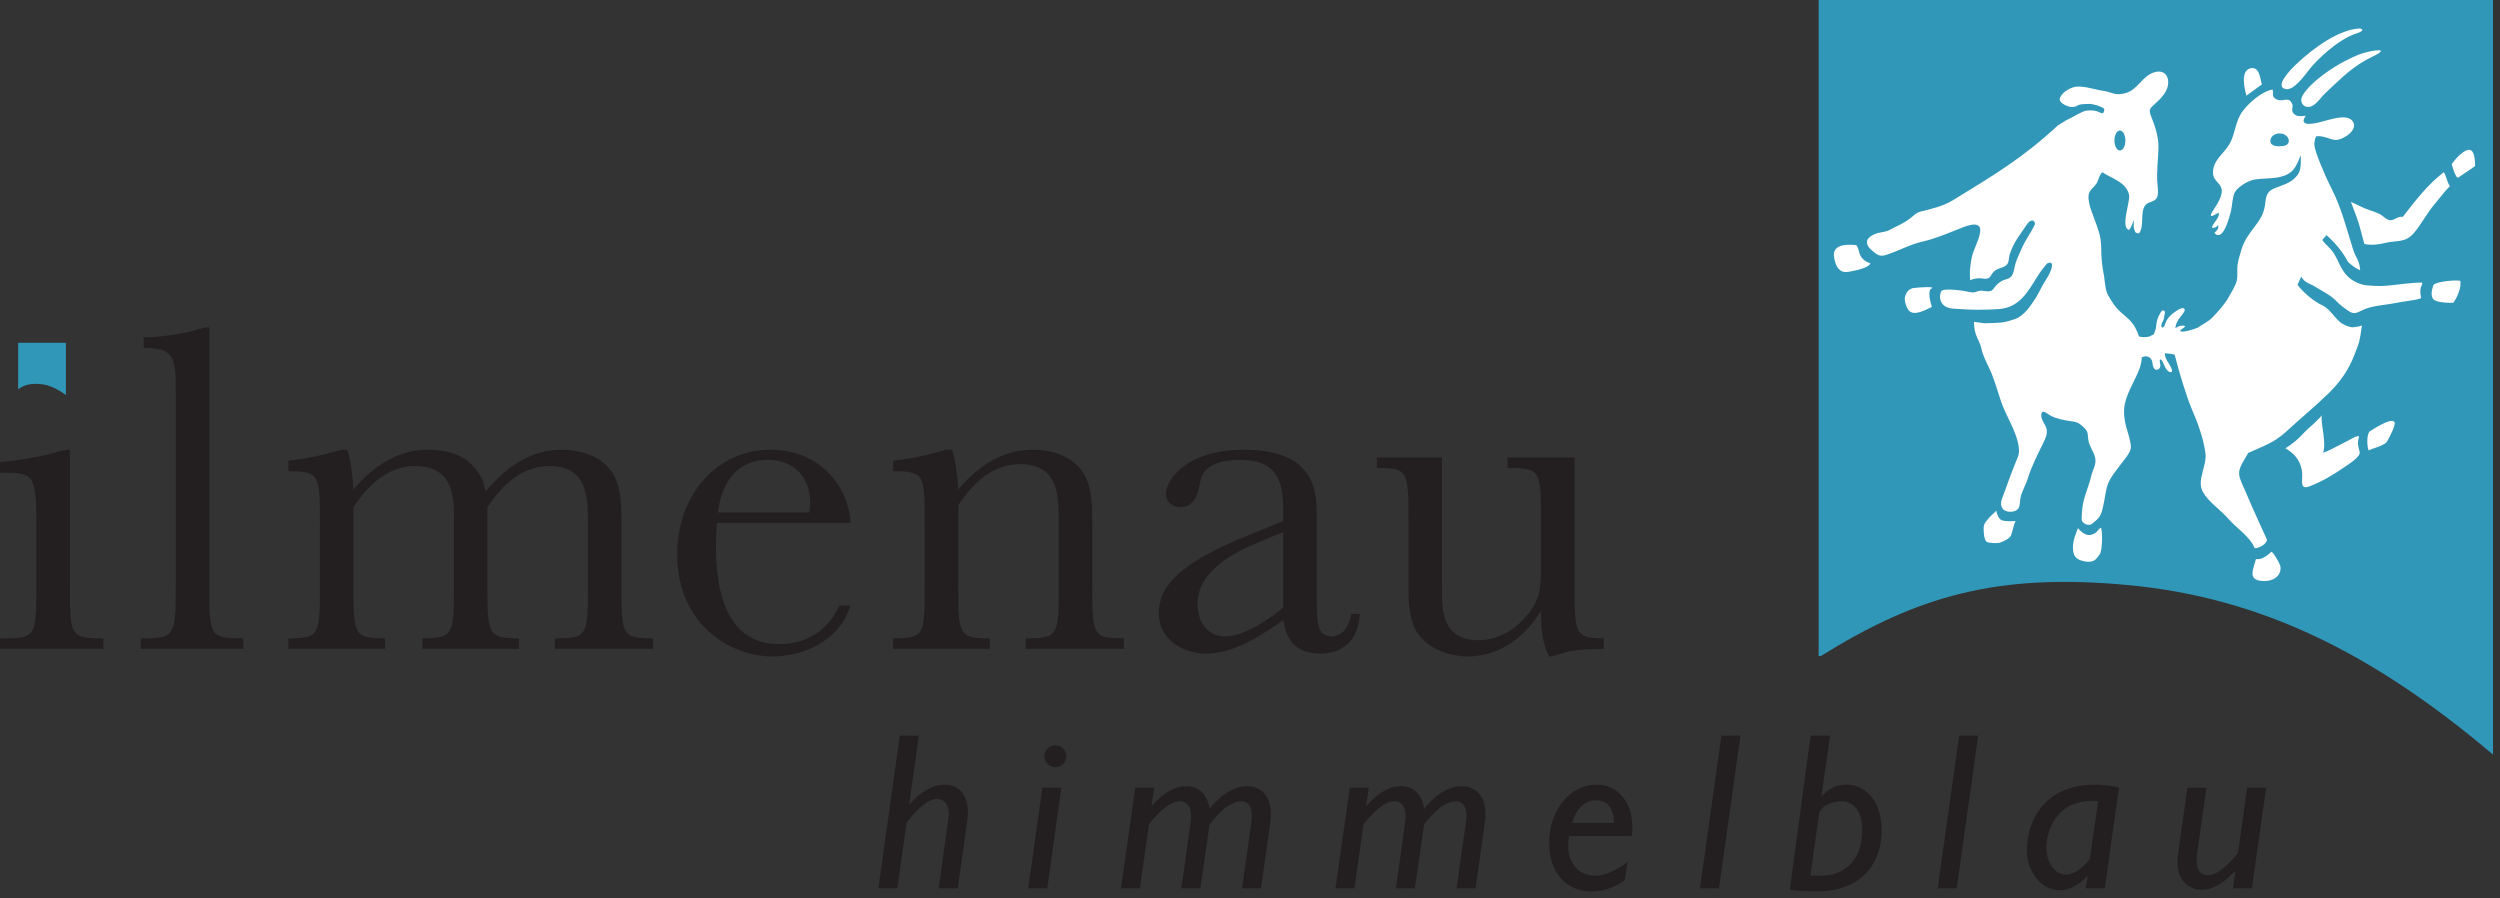 <?xml version="1.0" encoding="UTF-8" standalone="no"?><!DOCTYPE svg PUBLIC "-//W3C//DTD SVG 1.1//EN" "http://www.w3.org/Graphics/SVG/1.1/DTD/svg11.dtd"><svg width="100%" height="100%" viewBox="0 0 348 125" version="1.1" xmlns="http://www.w3.org/2000/svg" xmlns:xlink="http://www.w3.org/1999/xlink" xml:space="preserve" xmlns:serif="http://www.serif.com/" style="fill-rule:evenodd;clip-rule:evenodd;stroke-linejoin:round;stroke-miterlimit:1.414;"><rect x="0" y="0" width="348" height="125" fill="#333333" stroke="none"/><path d="M254.024,1.924l0.326,40.24l0.543,40.349l37.421,-3.459l20.547,2.777l23.416,9.748l10.057,-26.1l-1.203,-42.513l-0.565,-21.787l-22.135,0.31l-68.407,0.435Z" style="fill:#fff;fill-rule:nonzero;"/><path d="M0,64.337c1.732,-0.134 3.531,-0.467 6.062,-0.933c1,-0.199 2.599,-0.8 3.664,-0.8l0,18.587c0,7.395 0,7.662 4.664,7.662l0,1.465l-14.39,0l0,-1.465l1.132,0c3.931,0 3.931,-0.733 3.931,-7.662l0,-8.06c0,-7.33 -0.399,-7.33 -5.063,-7.33l0,-1.464Z" style="fill:#231f20;fill-rule:nonzero;"/><path d="M20.003,46.949c2.531,0 5.33,-0.533 6.262,-0.733c0.8,-0.2 1.999,-0.667 2.865,-0.667l0,35.642c0,7.462 0,7.662 4.729,7.662l0,1.465l-14.256,0l0,-1.465l0.867,0c3.93,0 3.996,-0.733 3.996,-7.662l0,-26.381c0,-4.93 -0.066,-6.396 -4.463,-6.396l0,-1.465Z" style="fill:#231f20;fill-rule:nonzero;"/><path d="M67.852,81.191c0,7.195 0,7.662 4.397,7.662l0,1.465l-13.457,0l0,-1.465c4.397,0 4.397,-0.534 4.397,-7.662l0,-7.927c0,-2.932 0.533,-8.395 -5.396,-8.395c-4.464,0 -7.262,3.731 -8.594,5.73l0,10.592c0,7.195 0,7.662 4.396,7.662l0,1.465l-13.456,0l0,-1.465c4.396,0 4.396,-0.4 4.396,-7.662l0,-7.927c0,-7.262 0,-7.662 -4.396,-7.662l0,-1.465c3.33,-0.4 4.93,-0.867 6.661,-1.333c0.067,0 0.534,-0.133 0.667,-0.2l0.866,0c0.533,1.533 0.8,4.131 0.866,5.529c2.798,-3.33 6.262,-5.529 10.326,-5.529c1.732,0 5.129,0.2 7.062,3.197c0.866,1.333 0.732,1.667 0.998,2.599c3.198,-3.73 6.53,-5.796 10.593,-5.796c1.733,0 5.263,0.401 7.061,3.197c1.2,1.866 1.267,4.331 1.267,7.063l0,8.327c0,7.262 0,7.662 4.396,7.662l0,1.465l-13.656,0l0,-1.465c4.596,0 4.596,-0.334 4.596,-7.662l0,-8.327c0,-3.531 0,-7.995 -5.396,-7.995c-4.464,0 -7.262,3.731 -8.594,5.73l0,10.592Z" style="fill:#231f20;fill-rule:nonzero;"/><path d="M99.928,71.331c0.267,-1.733 1.133,-7.328 7.063,-7.328c2.663,0 5.794,1.667 5.794,6.063c0,0.6 -0.065,0.865 -0.133,1.265l-12.724,0Zm16.921,12.992c-2.465,5.196 -6.994,5.329 -8.46,5.329c-8.594,0 -8.727,-10.393 -8.727,-13.791c0,-1.132 0.066,-2.131 0.133,-3.064l18.587,0c-0.2,-4.996 -4.197,-10.193 -11.126,-10.193c-7.528,0 -12.991,6.33 -12.991,14.59c0,9.726 7.396,14.19 13.258,14.19c3.53,0 9.06,-1.599 10.859,-7.061l-1.533,0Z" style="fill:#231f20;fill-rule:nonzero;"/><path d="M124.327,64.137c3.331,-0.4 4.929,-0.867 6.661,-1.333c0.067,0 0.533,-0.133 0.666,-0.2l0.868,0c0.532,1.533 0.799,4.131 0.865,5.529c2.798,-3.33 6.262,-5.529 10.326,-5.529c1.732,0 5.262,0.401 7.062,3.197c1.199,1.866 1.265,4.331 1.265,7.063l0,8.327c0,7.262 0,7.662 4.398,7.662l0,1.465l-13.657,0l0,-1.465c4.595,0 4.595,-0.334 4.595,-7.662l0,-8.594c0,-3.53 0,-7.994 -5.395,-7.994c-4.463,0 -7.261,3.73 -8.594,5.729l0,10.859c0,7.195 0,7.662 4.397,7.662l0,1.465l-13.457,0l0,-1.465c4.398,0 4.398,-0.4 4.398,-7.662l0,-7.927c0,-7.262 0,-7.662 -4.398,-7.662l0,-1.465Z" style="fill:#231f20;fill-rule:nonzero;"/><path d="M178.62,74.063l0,10.526c-1.132,0.933 -5.063,3.997 -8.06,3.997c-2.599,0 -3.864,-2.198 -3.864,-4.53c0,-4.464 4.93,-7.128 8.394,-8.527l3.53,-1.466Zm-5.063,0.533c-9.192,3.73 -12.257,6.929 -12.257,10.726c0,3.863 3.597,5.662 6.595,5.662c3.664,0 7.461,-2.331 10.725,-4.663c0.334,1.599 0.866,4.663 5.198,4.663c3.663,0 5.329,-2.531 5.462,-5.529l-1.2,0c-0.465,2.732 -1.931,3.131 -2.73,3.131c-2.065,0 -2.065,-1.999 -2.065,-5.863l0,-10.792c0,-3.264 0,-9.327 -10.127,-9.327c-8.194,0 -10.858,4.33 -10.858,6.13c0,1.199 0.998,1.865 1.998,1.865c2.198,0 2.53,-2.266 2.797,-3.665c0.467,-2.331 3.132,-2.931 5.464,-2.931c5.462,0 6.061,3.265 6.061,7.196l0,1.332l-5.063,2.065Z" style="fill:#231f20;fill-rule:nonzero;"/><path d="M219.175,63.67l0,17.455c0,7.128 0,7.728 4.063,7.728l0,1.465c-2.331,0.067 -3.264,0.067 -4.93,0.399c-0.798,0.135 -1.931,0.667 -2.664,0.667c-1.066,-1.932 -1.133,-4.663 -1.133,-6.196l-0.133,0c-1.666,2.865 -5.197,6.196 -10.06,6.196c-2.398,0 -5.595,-0.999 -7.128,-3.464c-1.132,-1.799 -1.132,-4.73 -1.132,-6.063l0,-9.06c0,-7.261 0,-7.661 -4.398,-7.661l0,-1.466l9.062,0l0,18.454c0,2.797 0,6.994 5.128,6.994c1.133,0 4.064,-0.333 6.596,-3.33c1.999,-2.332 2.065,-3.998 2.065,-6.929l0,-6.062c0,-7.395 0,-7.661 -4.664,-7.661l0,-1.466l9.328,0Z" style="fill:#231f20;fill-rule:nonzero;"/><path d="M295.099,20.949c0.419,0 0.758,-0.624 0.756,-1.388c-0.003,-0.773 -0.344,-1.388 -0.765,-1.388c-0.422,0.002 -0.764,0.618 -0.764,1.391c0.003,0.764 0.347,1.386 0.773,1.385Z" style="fill:#3197b9;fill-rule:nonzero;"/><path d="M317.316,18.574c-0.714,0.001 -1.285,0.468 -1.285,1.046c0.001,0.576 0.575,0.744 1.286,0.743c0.716,-0.005 1.289,-0.171 1.287,-0.752c-0.002,-0.578 -0.575,-1.04 -1.288,-1.037Z" style="fill:#3197b9;fill-rule:nonzero;"/><path d="M253.154,0l0,91.32l0.304,0c13.371,-8.314 24.478,-11.604 42.823,-9.873c18.436,1.739 34.04,9.452 50.749,23.593l0,-105.04l-93.876,0Zm81.302,30.2c1.714,-2.201 3.52,-4.572 5.728,-6.234c0.336,0.52 0.437,1.358 0.832,1.944c-0.756,0.763 -1.342,1.595 -2.12,2.505c-1.048,1.231 -1.902,2.899 -2.934,4.083c-1.169,1.34 -2.399,0.938 -3.897,1.306c-1.068,0.26 -1.908,0.348 -2.939,0.168c-0.336,-1.104 -0.648,-2.604 -1.042,-3.642l-0.837,-2.237c-0.029,-0.019 -0.04,-0.031 -0.012,-0.03l0.012,0.03c0.118,0.077 0.671,0.304 1.191,0.575c0.869,0.455 1.82,0.674 2.704,1.074c0.643,0.286 1.088,0.971 1.693,0.918c0.523,-0.05 1.022,-0.617 1.621,-0.46Zm-3.19,-23.206c0.639,0.243 -1.09,0.845 -2.383,1.626c-1.992,1.2 -3.527,2.779 -5.251,4.399c-0.663,0.629 -1.445,1.96 -2.437,1.867c-0.739,-0.071 -1.105,-0.859 -0.676,-1.591c1.104,-1.88 4.148,-3.906 5.957,-4.829c1.725,-0.88 2.249,-1.012 3.025,-1.221c0.929,-0.249 1.765,-0.251 1.765,-0.251Zm-11.672,1.987c2.755,-2.621 6.044,-4.77 8.656,-5.003c0.67,-0.064 0.97,0.329 -0.232,0.673c-2.676,0.875 -5.555,3.771 -6.444,4.874c-0.726,0.9 -2.207,3.054 -3.352,2.878c-1.806,-0.28 0.777,-2.855 1.372,-3.422Zm-6.303,0.52c1.272,-0.258 1.306,1.489 1.568,2.242l-2.153,1.57c-0.185,-0.617 -0.967,-3.493 0.585,-3.812Zm-55.954,28.335c-2.002,0.417 -2.068,-2.432 -2.068,-2.432c0.086,-1.556 2.286,-1.354 3.119,-1.286c0.402,0.485 0.294,0.917 0.596,1.483c0.288,0.541 0.846,0.901 1.381,1.052c-0.323,0.729 -2.353,1.045 -3.028,1.183Zm11.509,2.335c-0.671,0.341 0.071,2.549 0.071,2.549c-0.786,0.356 -2.532,1.412 -3.256,0.437c-0.333,-0.45 -0.662,-1.423 -0.45,-1.97c0.2,-0.527 0.4,-0.844 1.015,-1.076c0.96,-0.123 3.29,-0.281 2.62,0.06Zm11.35,33.468c-0.09,0.305 -0.19,0.869 -0.398,1.104c-0.263,0.304 -0.791,0.546 -1.286,0.759c-0.427,0.189 -1.718,0.086 -1.934,-0.06c-0.446,-0.302 -0.47,-1.573 -0.451,-2.031c0.024,-0.606 0.501,-1.014 0.864,-1.457c0.26,-0.308 0.67,-0.563 0.873,-0.88c0.009,0.088 0.213,0.969 0.656,1.279c0.442,0.304 2.053,0.173 2.053,0.173c-0.177,0.317 -0.273,0.751 -0.377,1.113Zm12.1,3.491c-0.156,0.213 -0.465,0.67 -0.664,0.811c-0.41,0.289 -0.929,0.303 -1.38,0.217c-0.818,-0.16 -1.499,-0.411 -1.651,-1.346c-0.107,-0.69 -0.024,-1.38 0.189,-2.036c0.085,-0.268 0.489,-1.385 0.475,-1.25c0,0 0.852,1.157 1.806,0.926c0.957,-0.235 1.06,-0.986 1.397,-0.974c0.218,0.588 0.191,3.132 -0.172,3.652Zm22.541,3.737c-1.998,-0.16 -1.161,-1.667 -0.811,-3.04c0,0 0.475,0.061 0.825,-0.096c0.354,-0.154 0.913,-0.497 1.294,-0.9c0.188,-0.198 1.165,1.554 1.272,1.916c0.254,1.277 -0.842,2.261 -2.58,2.12Zm11.542,-15.867c-1.508,1.051 -3.191,2.055 -4.904,2.703c-1.542,0.577 -0.828,-1.079 -1.062,-2.28c-0.277,-1.418 -1.103,-2.356 -2.284,-3.01c0.989,-0.631 1.828,-1.32 2.642,-2.232c0.321,-0.362 2.367,-2.068 2.399,-2.399c-0.122,1.386 0.699,3.892 0.201,5.246c0.775,-0.258 1.856,-0.869 2.618,-1.244c0.826,-0.407 2.249,-1.296 2.383,-1.026c-0.25,0.998 -0.151,1.251 0.095,2.164c0.174,0.639 -1.545,1.699 -2.088,2.078Zm5.811,-3.413c-0.677,0.569 -1.736,0.761 -2.488,1.103c-0.192,-0.555 -0.301,-1.932 0.098,-2.586c0,0 3.178,-2.193 3.533,-1.305c0.117,0.294 -0.44,1.655 -1.143,2.788Zm4.815,-20.125c0.003,0.148 -1.045,0.319 -1.484,0.379c-0.844,0.111 -1.748,0.289 -2.566,0.429c-1.297,0.223 -2.927,0.316 -4.12,0.913c-0.792,0.398 -1.178,0.601 -1.9,0.117c-0.622,-0.418 -1.195,-0.837 -1.694,-1.367c-0.832,-0.878 -1.92,-1.359 -2.893,-1.974c-0.909,-0.577 -1.469,-0.525 -2.025,-1.449l-0.508,1.143c0.786,1.05 2.238,2.284 3.378,2.815c1.115,0.518 1.546,1.486 2.502,2.333c0.417,0.371 1.199,0.704 1.732,0.769c1.002,-0.086 1.351,-0.263 1.351,-0.263c-0.324,2.269 -0.295,2.147 -1.022,4.034c-0.814,2.136 -1.986,3.815 -3.605,5.397c-1.898,1.85 -3.96,3.541 -5.931,5.355c-1.719,1.577 -3.216,2.02 -5.27,2.958c-0.498,0.93 -1.324,1.984 -1.27,2.905c0.047,0.773 0.605,1.769 0.916,2.516c0.984,2.373 2.967,6.645 2.967,6.645c-0.038,0.655 -1.147,1.201 -1.707,1.196c-0.67,-1.641 -2.543,-2.793 -3.696,-4.124c-1.068,-1.234 -2.709,-2.283 -3.514,-3.702c-0.936,-1.641 0.613,-3.639 0.347,-5.462c-0.307,-2.108 -1.065,-4.162 -1.912,-6.124c-0.761,-1.763 -1.858,-5.48 -2.367,-7.524c-0.267,-0.07 -0.519,-0.134 -0.797,-0.156c-0.181,-0.014 -0.379,-0.012 -0.551,-0.055c-0.058,0.219 0.043,0.511 0.129,0.717c0.187,0.451 0.524,0.829 0.716,1.288c0.091,0.212 0.279,0.598 -0.047,0.633c-0.267,0.03 -0.551,-0.336 -0.692,-0.529c-0.128,-0.167 -0.537,-1.353 -0.754,-1.238c-0.18,0.097 -0.026,0.541 -0.006,0.692c0.036,0.293 -0.025,0.556 -0.311,0.689c-0.605,0.278 -0.75,-0.567 -0.793,-0.961c-0.058,-0.574 -0.563,-0.949 -1.097,-0.839c-0.131,0.026 -0.247,0.066 -0.368,0.103c-0.034,0.568 -0.146,1.13 -0.346,1.655c-0.661,1.735 -1.955,3.6 -2.118,5.49c-0.074,0.869 0.086,1.836 0.311,2.646c0.203,0.73 0.685,2.1 0.619,2.845c-0.065,0.747 -1.155,1.912 -1.577,2.505c-0.575,0.802 -1.224,1.517 -1.591,2.471c-0.35,0.901 -0.409,1.949 -0.632,2.876c-0.098,0.41 -0.195,0.965 -0.362,1.342c-0.247,0.555 -0.535,0.761 -0.84,1.023c-0.307,0.254 -0.568,0.588 -1.053,0.462c-0.235,-0.061 -0.386,-0.088 -0.716,-0.46c-0.137,-0.147 -0.023,-1.39 -0.003,-1.599c0.153,-1.762 0.783,-2.754 1.294,-4.825c0.21,-0.856 0.715,-1.522 0.518,-2.422c-0.191,-0.88 -0.852,-1.623 -0.96,-2.55c-0.115,-1.025 0.002,-1.142 -0.862,-1.901c-0.599,-0.527 -0.867,-0.548 -1.588,-0.653c-0.916,-0.136 -1.898,-0.315 -2.728,-0.732c-0.531,-0.263 -1.325,-1.123 -1.37,-0.058c-0.026,0.627 0.635,1.298 0.751,1.916c0.132,0.687 -0.19,1.337 -0.475,1.918c-0.79,1.627 -1.606,3.192 -2.154,4.958c-0.28,0.907 -0.799,1.706 -1.003,2.633c-0.163,0.736 0.047,1.562 -0.756,1.858c-0.605,0.228 -1.476,0.156 -1.805,-0.419c-0.393,-0.69 0.033,-1.369 0.28,-2.075c0.599,-1.702 1.219,-3.366 1.908,-5.015c0.458,-1.088 -0.172,-2.798 -0.638,-3.893c-0.58,-1.349 -1.306,-2.609 -1.758,-4.005c-0.381,-1.156 -0.736,-2.345 -1.151,-3.442c-0.474,-1.258 -1.256,-2.473 -1.53,-3.752c-0.278,-1.282 -1.026,-1.708 -1.031,-3.72l1.438,0.204c0.751,-0.029 1.552,-0.029 2.365,-0.103c0.592,-0.054 1.307,-0.282 1.866,-0.468c1.28,-0.427 2.26,-1.891 2.984,-3.049c0.478,-0.761 0.74,-1.478 1.224,-2.209c1.24,-1.87 1.303,-3.014 0.274,-2.474c-0.471,0.564 -0.922,1.137 -1.298,1.742c-1.304,2.086 -2.478,4.378 -5.398,4.583c-0.791,0.056 -1.942,0.103 -3.021,0.094c-1.062,-0.006 -2.237,-0.087 -3.305,-0.152c-2.297,-0.148 -1.968,-2.248 -1.572,-2.522c0.448,-0.311 2.824,-0.033 4.001,0.235c0.658,0.149 0.923,-0.282 1.582,-0.204c0.716,0.085 1.256,0.223 1.621,-0.332c0.28,-0.427 0.737,-0.849 1.188,-1.074c0.422,-0.213 1.004,-0.225 1.312,-0.674c0.32,-0.465 0.371,-1.306 0.559,-1.849c0.233,-0.687 0.548,-1.318 0.834,-1.984c0.5,-1.145 1.251,-2.152 1.796,-3.237c0.189,-0.565 -0.446,-1.074 -1.145,0.006c-0.973,1.505 -1.688,2.193 -2.307,4.008c-0.223,0.652 -0.02,1.355 -0.704,1.723c-0.608,0.326 -1.135,0.287 -1.667,0.898c-0.162,0.188 -0.375,0.623 -0.528,0.717c-0.212,0.131 -0.473,0.16 -0.744,0.111c-0.616,-0.116 -1.331,-0.053 -1.887,0.23c-0.083,-1.268 -0.038,-1.548 0.147,-2.797c0.2,-1.37 1.044,-2.562 1.24,-3.894c0.283,-1.934 -2.305,-0.718 -3.193,-0.366c-1.562,0.618 -3.151,1.292 -4.733,1.643c-1.748,0.389 -3.363,1.288 -5.091,1.859c-0.746,0.247 -1.132,0.153 -1.729,-0.342c-0.616,-0.511 -1.144,-0.918 -0.965,-1.725c0.847,-1.201 2.319,-0.955 3.035,-1.346c1.189,-0.656 1.935,-0.869 3.016,-1.715c0.516,-0.41 0.758,-0.728 1.349,-0.874c1.578,-0.394 3.148,-0.74 4.598,-1.632c5.724,-3.514 9.567,-5.78 14.535,-10.367l1.181,-0.731c0.514,-0.265 0.872,-0.436 0.872,-0.436c0.382,-0.238 1.004,-0.547 1.329,-0.699c0.376,-0.175 0.42,-0.172 0.771,-0.209c0.397,-0.04 0.813,-0.016 1.172,0.064c0.082,0.016 0.304,0.112 0.446,0.174c0.282,0.122 0.357,0.154 0.456,0.148c0.144,-0.016 0.235,-0.35 0.232,-0.507c-0.004,-0.153 -0.14,-0.279 -0.292,-0.288l0.08,0.004l-0.259,-0.105c-0.244,-0.105 -0.424,-0.184 -0.548,-0.211c-0.415,-0.088 -0.789,-0.248 -1.239,-0.201c-0.443,0.044 -0.957,-0.015 -1.36,0.174c-0.312,0.141 -0.467,0.293 -1.039,0.255c0,0 -0.238,-0.026 -0.797,-0.262c-0.58,-0.319 -1.036,-0.678 -0.515,-1.365c0.42,-0.556 1.022,-0.907 1.613,-1.105c1.136,-0.378 3.026,0.309 3.915,0.429c1.656,0.224 1.889,0.82 3.496,0.344c1.599,-0.472 2.237,-2.34 3.872,-2.862c1.76,-0.559 2.409,1.082 1.685,2.55c-0.356,0.719 -0.979,1.303 -1.54,1.821c-0.747,0.684 -0.927,0.805 -0.545,1.755c0.554,1.387 1.056,2.88 1.017,4.387c-0.043,1.722 -0.287,3.374 -0.142,5.037c0.048,0.516 0.178,1.437 -0.086,1.912c-0.355,0.636 -1.187,0.506 -1.597,1.023c-0.778,0.987 -0.097,2.934 -0.88,3.925c-0.09,0.004 -0.358,-0.041 -0.446,-0.078c-0.411,-0.682 -0.284,-1.074 -0.262,-1.802c-0.225,0.513 -0.321,0.97 -0.683,1.411c-1.254,-0.394 0.193,-3.892 0.004,-4.867c-0.345,-1.797 -2.491,-2.329 -3.712,-3.17c-0.481,0.415 -0.496,1.065 -0.833,1.59c-0.333,0.516 -1.01,0.898 -1.088,1.593c-0.144,1.288 0.758,3.027 1.138,4.234c0.202,0.64 0.398,1.123 0.508,1.805c0.106,0.625 0.126,1.5 0.128,2.106c0.001,0.608 0.126,1.732 0.278,2.576c0.025,0.108 0.046,0.224 0.065,0.339c0.014,0.053 0.024,0.111 0.035,0.165c0.005,0.02 0.005,0.046 0.003,0.068c0.133,0.949 0.171,1.983 0.613,2.737c0.506,0.874 0.944,1.576 1.69,2.249c0.783,0.703 1.552,1.235 2.057,2.209c0.194,0.375 0.365,0.774 0.503,1.192c0.201,0.046 0.4,0.086 0.587,0.086c0.276,-0.003 0.605,0.007 0.866,-0.091c0.136,-0.05 0.25,-0.135 0.379,-0.198c0.032,-0.019 0.148,-0.032 0.167,-0.05c0.125,-0.131 0.218,-0.5 0.286,-0.67c0.084,-0.213 0.09,-0.43 0.115,-0.651c0.063,-0.537 0.184,-1.049 0.462,-1.497c0.139,-0.223 0.312,-0.723 0.624,-0.517c0.221,0.142 0.101,0.347 0.065,0.569c-0.037,0.241 -0.074,0.522 -0.156,0.747c-0.091,0.244 -0.268,0.443 -0.285,0.723c-0.017,0.228 0.043,0.377 0.251,0.261c0.197,-0.113 0.237,-0.359 0.308,-0.556c0.234,-0.64 0.736,-1.19 1.287,-1.547c0.233,-0.15 1.205,-0.917 1.399,-0.36c0.072,0.208 -0.252,0.568 -0.356,0.714c-0.187,0.268 -0.402,0.475 -0.55,0.763c-0.109,0.217 -0.26,0.473 -0.321,0.706c-0.036,0.146 -0.015,0.269 -0.098,0.398c0.289,-0.082 0.445,-0.3 0.77,-0.318c0.172,-0.015 0.477,-0.057 0.62,0.045c-0.092,0.239 -0.467,0.361 -0.631,0.561c-0.122,0.143 -0.127,0.11 0.056,0.17c0.103,0.037 0.247,0.034 0.354,0.025c0.54,-0.049 1.408,-0.312 1.978,-0.542c0.642,-0.474 1.471,-0.803 2.138,-1.517c0.739,-0.793 1.691,-1.821 2.19,-2.772c0.37,-0.703 0.861,-1.41 1.072,-2.135c0.201,-0.698 0.049,-1.531 0.13,-2.257c0.081,-0.699 0.35,-1.472 0.535,-2.129c0.363,-1.287 1.111,-2.272 1.904,-3.319c0.91,-1.197 1.305,-1.923 1.458,-3.443c0.121,-1.163 0.513,-1.549 1.483,-1.917c1.305,-0.502 2.252,-0.741 3.039,-1.852c0.481,-0.689 0.4,-1.927 0.384,-2.695l-0.018,0.062c-0.65,1.681 -1.079,2.59 -2.887,3c-1.188,0.265 -2.415,0.162 -3.606,0.373c-0.883,0.158 -2.335,1.081 -2.686,1.804c-0.341,0.709 -0.332,1.866 -0.533,2.65c-0.174,0.667 -1.096,4.338 -2.284,2.954c0.301,-0.279 0.687,-0.645 0.495,-1.083c-0.214,0.305 -0.506,0.437 -0.854,0.356c0.131,-0.645 1.195,-1.454 0.942,-2.087c-1.061,0.622 -1.473,0.747 -0.647,-0.49c0.453,-0.68 1.331,-2.029 1.033,-2.926c-0.296,-0.881 -1.205,-1.078 -1.169,-2.235c0.056,-1.791 1.611,-2.599 2.371,-4.029c0.778,-1.474 0.736,-3.155 1.832,-4.548c0.902,-1.143 2.375,-2.402 3.717,-2.833l0.371,-0.069c0.16,0.396 -0.118,0.865 0.284,1.173c0.223,0.169 0.552,0.445 1.505,0.233c0.597,-0.055 0.745,0.178 0.975,0.656c0.147,0.3 -0.275,0.89 0.23,1.311c0.288,0.243 0.45,0.34 0.978,0.316l0.647,-0.055c-1.197,1.762 1.613,0.99 2.241,0.833c0.974,-0.241 3.389,-1.124 4.214,-0.166c1.05,1.206 -1.159,2.647 -2.192,2.705c-0.791,0.044 -1.687,-0.66 -2.798,-0.504c-0.07,0.115 -0.317,0.585 -0.25,1.308c0.067,0.76 1.28,3.804 2.422,6.05c1.327,2.611 2.055,5.499 2.926,8.291c0.438,1.411 0.909,1.539 1.02,2.979c-0.29,-0.067 -1.012,-0.549 -1.252,-0.765c-0.403,-0.361 -0.369,-0.221 -0.646,-0.738c-0.619,-1.165 -1.817,-2.528 -2.794,-3.372l-0.589,0.671c0.478,0.695 1.166,1.124 1.628,1.882c0.678,1.111 0.961,2.236 1.914,3.191c0.673,0.674 1.787,1.18 2.705,1.253c0.903,0.07 1.454,0.104 2.366,0.066c0.774,-0.031 2.019,-0.213 2.817,-0.293c0.872,-0.086 1.51,-0.159 2.352,-0.162c0.381,-0.054 -0.137,0.556 -0.135,1.119c0.001,0.449 0.037,0.53 0.1,1.006Zm4.497,0.683c0,0 -2.457,0.112 -2.863,-0.597c-0.407,-0.707 0.113,-1.896 0.113,-1.896c0.605,-0.57 3.712,-0.72 3.734,-0.525c0.149,1.514 -0.984,3.018 -0.984,3.018Zm3.02,-19.017c0,0 -1.89,1.283 -2.294,1.567c-0.404,0.286 -0.951,-1.841 -0.951,-1.841c0,0 1.214,-1.773 2.293,-1.989c1.077,-0.218 0.952,2.263 0.952,2.263Z" style="fill:#3197b9;fill-rule:nonzero;"/><path d="M5.604,53.46c1.304,0.101 2.486,0.747 3.568,1.515l0,-7.258l-6.647,0l0,6.448l0.022,0c0.934,-0.669 1.825,-0.8 3.057,-0.705Z" style="fill:#3197b9;fill-rule:nonzero;"/><path d="M126.562,111.899l0.062,0.062c1.558,-1.807 3.209,-2.74 4.86,-2.74c2.523,0 3.551,2.211 3.177,4.89l-1.339,9.532l-2.648,0l1.34,-9.688c0.249,-1.776 -0.437,-2.742 -1.589,-2.742c-1.278,0 -2.897,1.496 -4.237,3.334l-1.278,9.096l-2.647,0l2.991,-21.245l2.648,0l-1.34,9.501Z" style="fill:#231f20;fill-rule:nonzero;"/><path d="M145.78,123.643l-2.648,0l1.963,-13.987l2.648,0l-1.963,13.987Zm2.647,-18.378c0,0.84 -0.684,1.525 -1.526,1.525c-0.841,0 -1.525,-0.685 -1.525,-1.525c0,-0.842 0.684,-1.527 1.525,-1.527c0.842,0 1.526,0.685 1.526,1.527Z" style="fill:#231f20;fill-rule:nonzero;"/><path d="M160.3,112.086l0.062,0.063c1.714,-1.932 3.272,-2.711 4.829,-2.711c1.153,0 2.804,0.592 3.177,3.146c2.025,-2.492 3.863,-3.146 5.234,-3.146c2.024,0 3.737,1.526 3.208,5.14l-1.278,9.065l-2.647,0l1.309,-9.19c0.28,-1.837 -0.281,-2.928 -1.433,-2.928c-0.935,0 -2.461,0.686 -4.393,3.24l-1.277,8.878l-2.647,0l1.245,-8.847c0.312,-2.025 -0.062,-3.271 -1.557,-3.271c-1.028,0 -2.741,1.278 -4.205,3.24l-1.246,8.878l-2.648,0l1.994,-13.987l2.647,0l-0.374,2.43Z" style="fill:#231f20;fill-rule:nonzero;"/><path d="M190.165,112.086l0.062,0.063c1.714,-1.932 3.272,-2.711 4.829,-2.711c1.152,0 2.802,0.592 3.177,3.146c2.025,-2.492 3.863,-3.146 5.234,-3.146c2.024,0 3.737,1.526 3.207,5.14l-1.276,9.065l-2.648,0l1.308,-9.19c0.281,-1.837 -0.28,-2.928 -1.432,-2.928c-0.935,0 -2.462,0.686 -4.393,3.24l-1.277,8.878l-2.649,0l1.247,-8.847c0.312,-2.025 -0.063,-3.271 -1.557,-3.271c-1.028,0 -2.741,1.278 -4.205,3.24l-1.247,8.878l-2.647,0l1.993,-13.987l2.648,0l-0.374,2.43Z" style="fill:#231f20;fill-rule:nonzero;"/><path d="M218.821,114.547c0.717,-2.118 1.776,-3.146 3.333,-3.146c1.745,0 2.524,1.37 2.524,3.146l-5.857,0Zm7.726,5.452c-1.745,1.276 -3.241,1.9 -4.549,1.9c-2.18,0 -4.236,-1.777 -3.582,-5.514l8.723,0c0.591,-4.268 -1.745,-7.164 -4.86,-7.164c-3.738,0 -6.635,3.519 -6.635,8.098c0,4.081 2.305,6.76 5.856,6.76c1.682,0 3.271,-0.53 4.673,-1.558l0.374,-2.522Z" style="fill:#231f20;fill-rule:nonzero;"/><path d="M239.281,123.643l-2.647,0l2.991,-21.245l2.647,0l-2.991,21.245Z" style="fill:#231f20;fill-rule:nonzero;"/><path d="M252.003,121.899l1.216,-8.598c0.186,-1.184 2.117,-1.776 2.99,-1.776c1.869,0 3.022,1.464 3.022,4.019c0,3.769 -2.088,6.355 -5.763,6.355l-1.465,0Zm2.742,-19.501l-2.71,0l-2.897,21.463c0.809,0.124 2.367,0.218 3.706,0.218c7.041,0 9.096,-4.735 9.096,-8.473c0,-3.769 -1.993,-6.385 -4.921,-6.385c-1.308,0 -2.243,0.404 -3.395,1.557l-0.063,-0.063l1.184,-8.317Z" style="fill:#231f20;fill-rule:nonzero;"/><path d="M272.374,123.643l-2.648,0l2.991,-21.245l2.647,0l-2.99,21.245Z" style="fill:#231f20;fill-rule:nonzero;"/><path d="M290.907,119.593c-0.811,1.09 -2.213,2.15 -3.272,2.15c-1.62,0 -2.772,-1.589 -2.772,-3.832c0,-1.869 1.152,-6.884 7.196,-6.386l-1.152,8.068Zm4.049,-9.937c-0.779,-0.249 -2.306,-0.435 -3.302,-0.435c-6.822,0 -9.502,4.703 -9.502,9.158c0,3.052 2.025,5.544 4.612,5.544c1.339,0 2.678,-0.778 3.768,-1.962l0.063,0.062l-0.249,1.62l2.647,0l1.963,-13.987Z" style="fill:#231f20;fill-rule:nonzero;"/><path d="M313.457,123.643l-2.616,0l0.311,-2.305l-0.062,-0.063c-1.09,1.153 -2.71,2.586 -4.61,2.586c-1.558,0 -3.833,-1.122 -3.302,-4.984l1.308,-9.221l2.648,0l-1.309,9.221c-0.342,2.492 0.779,2.959 1.495,2.959c1.028,0 2.305,-0.81 4.205,-3.083l1.278,-9.097l2.648,0l-1.994,13.987Z" style="fill:#231f20;fill-rule:nonzero;"/></svg>
